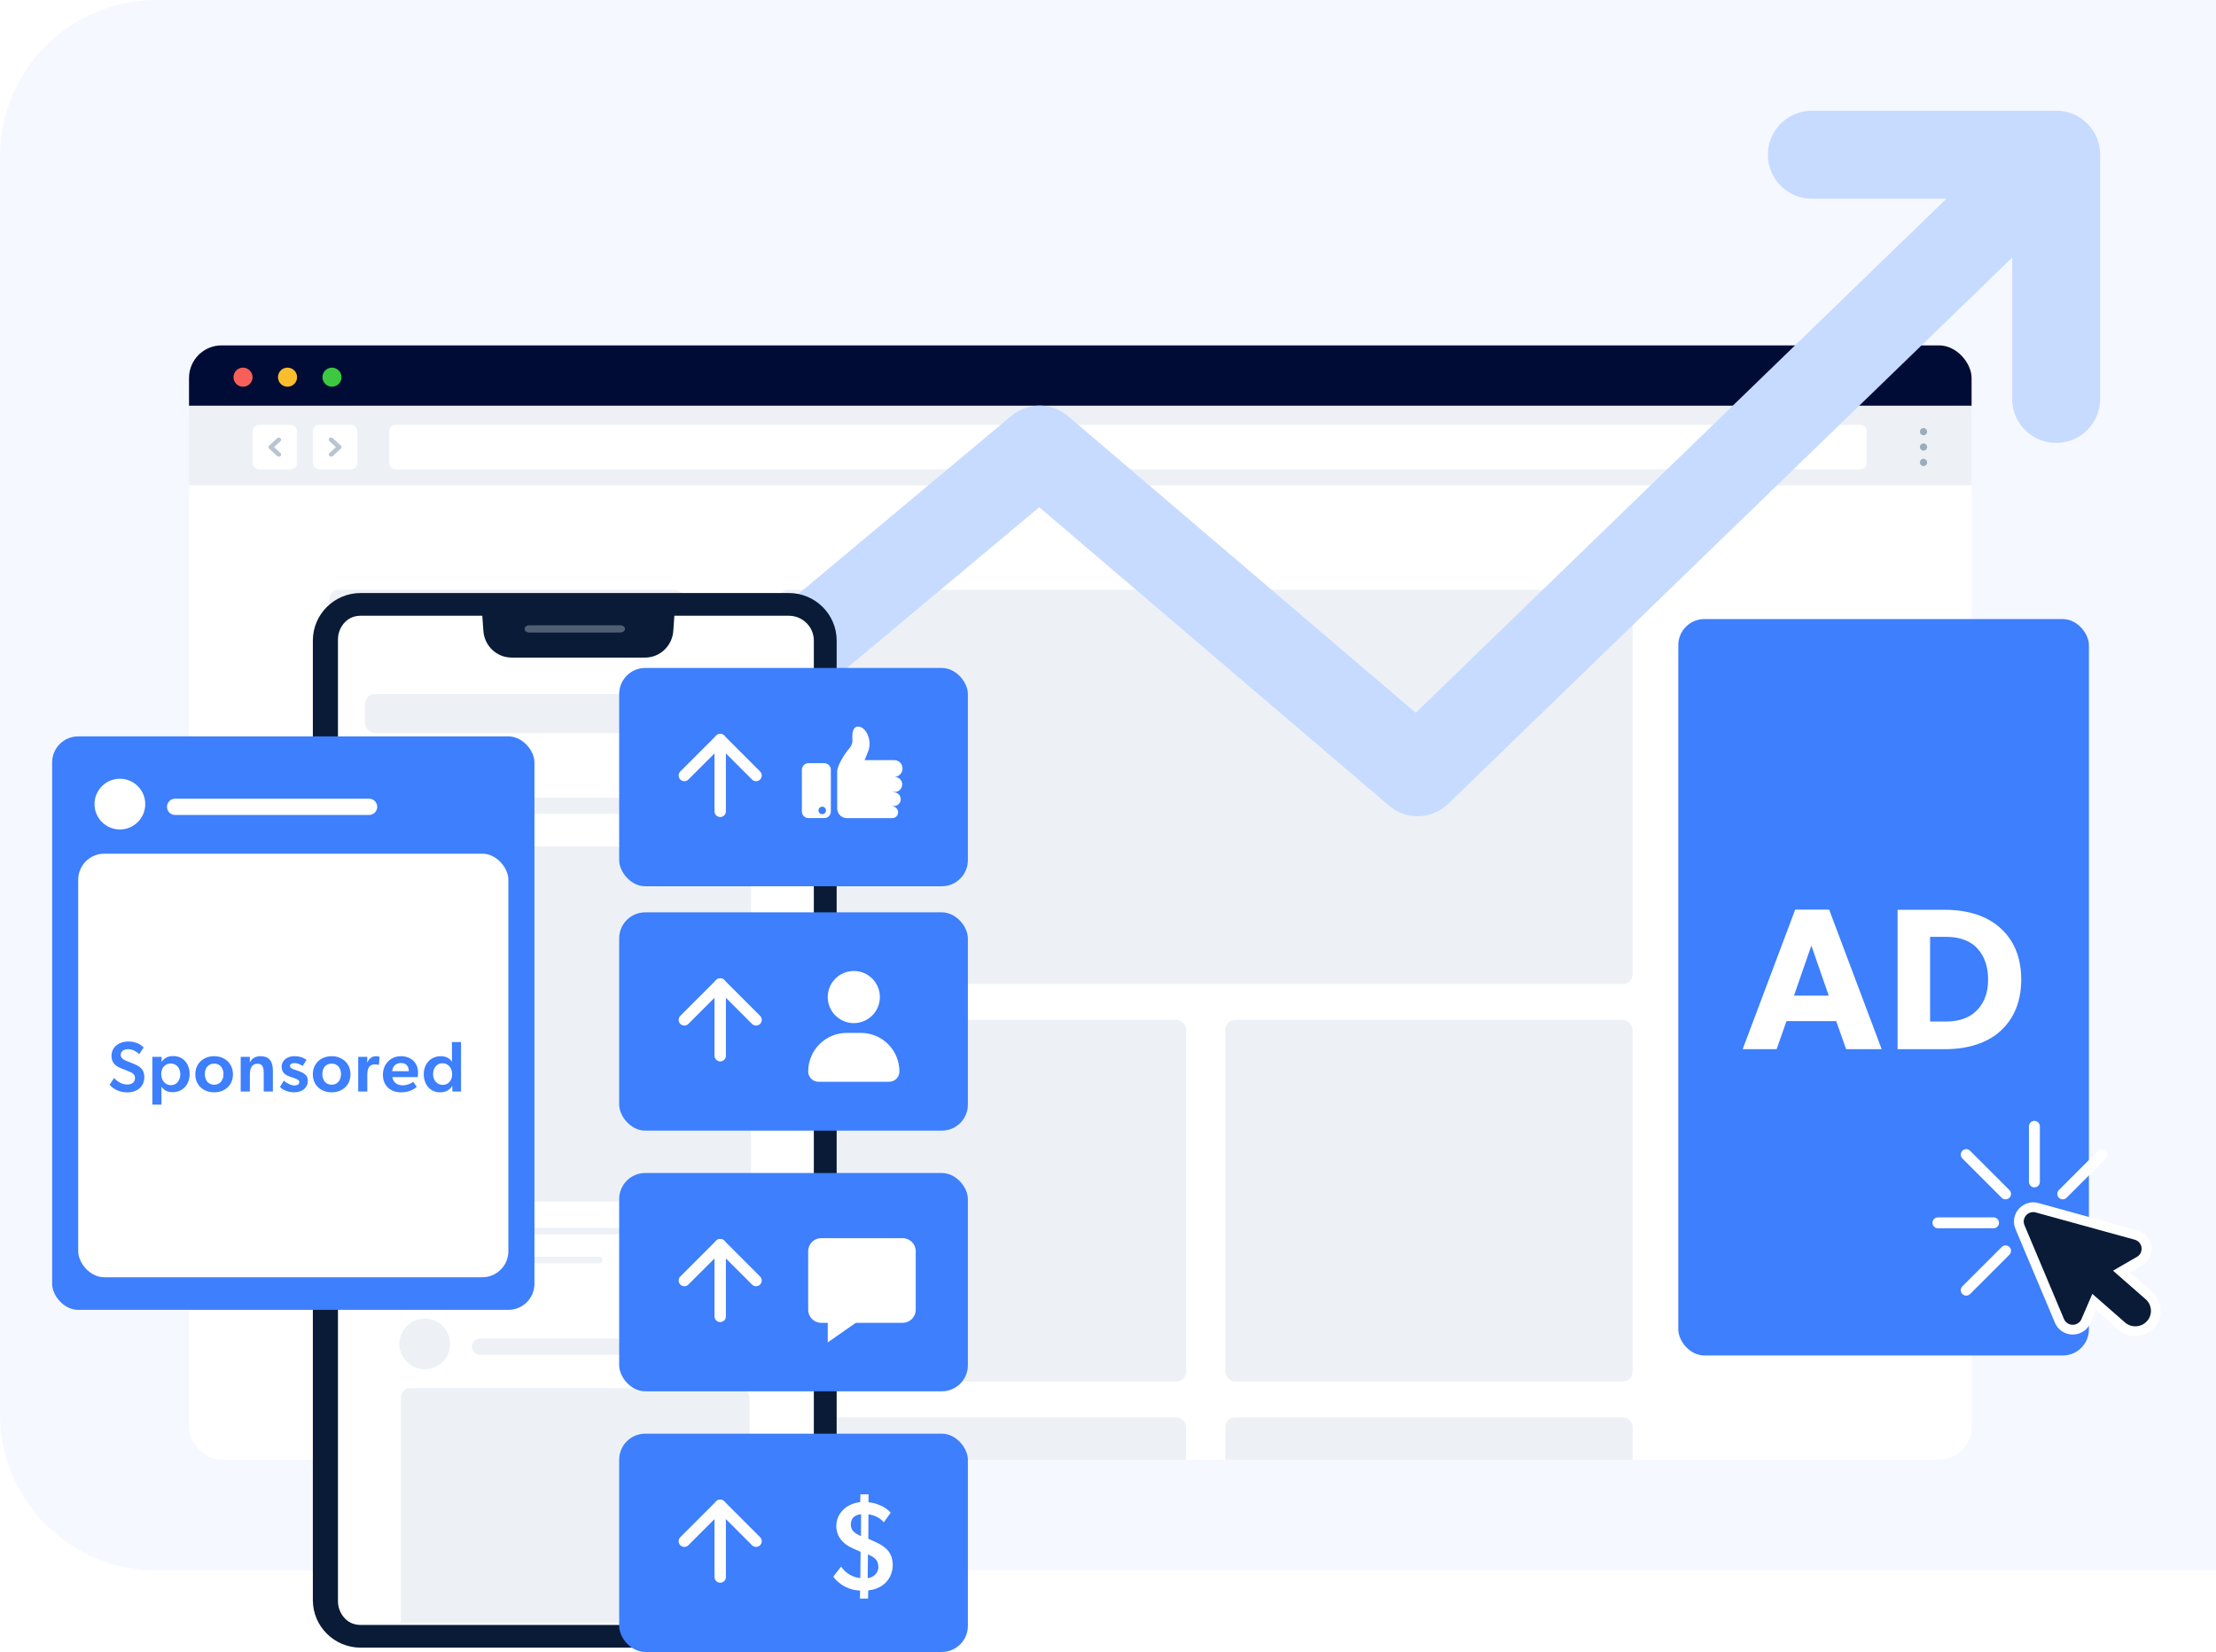 <svg xmlns="http://www.w3.org/2000/svg" width="680" height="507" viewBox="0 0 680 507" fill="none"><path d="M0 48C0 21.49 21.49 0 48 0H727V482H48C21.49 482 0 460.51 0 434V48Z" fill="#F5F8FF"></path><g filter="url(#filter0_dd_15369_35486)"><g clip-path="url(#clip0_15369_35486)"><path d="M595.68 119.538H57.318C54.933 119.538 52.999 121.535 52.999 123.999V457.539C52.999 460.003 54.933 462 57.318 462H595.68C598.065 462 599.999 460.003 599.999 457.539V123.999C599.999 121.535 598.065 119.538 595.68 119.538Z" fill="white"></path><path d="M599.999 101H52.999V119.538H599.999V101Z" fill="#000C36"></path><path d="M72.502 110.75C72.503 111.329 72.333 111.896 72.012 112.378C71.692 112.86 71.235 113.237 70.701 113.459C70.166 113.682 69.578 113.741 69.01 113.629C68.442 113.517 67.92 113.238 67.511 112.829C67.101 112.42 66.822 111.899 66.708 111.331C66.595 110.763 66.652 110.174 66.873 109.639C67.094 109.103 67.469 108.646 67.951 108.324C68.432 108.002 68.998 107.83 69.576 107.83C70.349 107.836 71.089 108.145 71.636 108.691C72.183 109.237 72.494 109.977 72.502 110.75Z" fill="#F66058"></path><path d="M86.154 110.75C86.155 111.33 85.985 111.896 85.664 112.379C85.343 112.861 84.886 113.238 84.352 113.46C83.817 113.682 83.228 113.741 82.66 113.628C82.092 113.516 81.57 113.237 81.16 112.827C80.751 112.417 80.472 111.895 80.36 111.326C80.247 110.758 80.305 110.169 80.528 109.634C80.75 109.099 81.126 108.642 81.608 108.32C82.09 107.999 82.657 107.829 83.236 107.83C83.62 107.828 84 107.902 84.355 108.049C84.71 108.195 85.032 108.41 85.303 108.681C85.575 108.953 85.79 109.275 85.936 109.63C86.082 109.986 86.156 110.366 86.154 110.75Z" fill="#F9BD2E"></path><path d="M99.803 110.75C99.804 111.329 99.634 111.896 99.313 112.378C98.993 112.86 98.536 113.237 98.002 113.459C97.468 113.682 96.879 113.741 96.311 113.629C95.743 113.517 95.222 113.238 94.812 112.829C94.402 112.42 94.123 111.899 94.009 111.331C93.896 110.763 93.953 110.174 94.175 109.639C94.396 109.103 94.771 108.646 95.252 108.324C95.733 108.002 96.299 107.83 96.878 107.83C97.651 107.836 98.39 108.145 98.938 108.691C99.485 109.237 99.796 109.977 99.803 110.75Z" fill="#3CC840"></path><path d="M599.999 119.538H52.999V143.93H599.999V119.538Z" fill="#EDF1F6"></path><path d="M567.824 127.392C567.824 126.287 566.929 125.392 565.824 125.392H116.429C115.324 125.392 114.429 126.287 114.429 127.392V137.051C114.429 138.156 115.324 139.051 116.429 139.051H565.824C566.929 139.051 567.824 138.156 567.824 137.051V127.392Z" fill="white"></path><rect x="91.026" y="125.392" width="13.651" height="13.659" rx="2" fill="white"></rect><path fill-rule="evenodd" clip-rule="evenodd" d="M96.112 129.485C96.391 129.23 96.843 129.23 97.121 129.487L99.594 131.763C99.871 132.019 99.871 132.433 99.593 132.688L97.12 134.956C96.842 135.212 96.39 135.212 96.111 134.956C95.832 134.7 95.832 134.286 96.111 134.03L98.079 132.224L96.11 130.411C95.832 130.155 95.832 129.74 96.112 129.485Z" fill="#B8C4D0"></path><rect x="86.151" y="139.051" width="13.651" height="13.659" rx="2" transform="rotate(-180 86.151 139.051)" fill="white"></rect><path fill-rule="evenodd" clip-rule="evenodd" d="M81.066 134.957C80.787 135.213 80.335 135.212 80.056 134.956L77.584 132.68C77.306 132.424 77.307 132.01 77.585 131.754L80.057 129.486C80.336 129.23 80.788 129.23 81.067 129.486C81.346 129.742 81.346 130.157 81.067 130.412L79.099 132.218L81.068 134.031C81.346 134.287 81.345 134.702 81.066 134.957Z" fill="#B8C4D0"></path><path d="M585.25 128.586C585.03 128.586 584.814 128.52 584.632 128.398C584.449 128.276 584.306 128.102 584.223 127.898C584.139 127.695 584.118 127.472 584.161 127.256C584.205 127.041 584.312 126.843 584.468 126.688C584.624 126.534 584.823 126.429 585.039 126.387C585.256 126.346 585.479 126.369 585.682 126.455C585.885 126.54 586.057 126.684 586.178 126.868C586.299 127.051 586.362 127.267 586.36 127.487C586.358 127.779 586.239 128.059 586.031 128.264C585.823 128.47 585.542 128.586 585.25 128.586Z" fill="#9BACBC"></path><path d="M585.25 133.291C585.03 133.291 584.814 133.225 584.632 133.103C584.449 132.981 584.306 132.807 584.223 132.604C584.139 132.4 584.118 132.177 584.161 131.961C584.205 131.746 584.312 131.548 584.468 131.393C584.624 131.239 584.823 131.134 585.039 131.092C585.256 131.051 585.479 131.074 585.682 131.16C585.885 131.245 586.057 131.389 586.178 131.573C586.299 131.757 586.362 131.972 586.36 132.192C586.358 132.484 586.239 132.764 586.031 132.969C585.823 133.175 585.542 133.291 585.25 133.291Z" fill="#9BACBC"></path><path d="M585.25 138.029C585.03 138.029 584.815 137.964 584.633 137.842C584.45 137.72 584.308 137.547 584.224 137.344C584.14 137.142 584.118 136.919 584.16 136.703C584.203 136.488 584.309 136.29 584.464 136.135C584.62 135.98 584.818 135.875 585.033 135.832C585.248 135.789 585.472 135.811 585.675 135.895C585.878 135.979 586.051 136.121 586.173 136.304C586.295 136.486 586.36 136.7 586.36 136.92C586.36 137.214 586.243 137.496 586.035 137.704C585.827 137.912 585.544 138.029 585.25 138.029Z" fill="#9BACBC"></path><rect x="96" y="176" width="109" height="22" rx="3" fill="#EDF1F6"></rect><rect x="234" y="176" width="262" height="121" rx="3" fill="#EDF1F6"></rect><rect x="234" y="308" width="125" height="111" rx="3" fill="#EDF1F6"></rect><rect x="371" y="308" width="125" height="111" rx="3" fill="#EDF1F6"></rect><rect x="234" y="430" width="125" height="111" rx="3" fill="#EDF1F6"></rect><rect x="371" y="430" width="125" height="111" rx="3" fill="#EDF1F6"></rect><line x1="99" y1="219" x2="183" y2="219" stroke="#D2DCE4" stroke-width="6" stroke-linecap="round"></line><line x1="99" y1="363" x2="163" y2="363" stroke="#D2DCE4" stroke-width="6" stroke-linecap="round"></line><line x1="99" y1="381" x2="154" y2="381" stroke="#D2DCE4" stroke-width="6" stroke-linecap="round"></line><line x1="99" y1="398" x2="179" y2="398" stroke="#D2DCE4" stroke-width="6" stroke-linecap="round"></line><line x1="99" y1="416" x2="163" y2="416" stroke="#D2DCE4" stroke-width="6" stroke-linecap="round"></line><line x1="112" y1="239" x2="169" y2="239" stroke="#D2DCE4" stroke-width="4" stroke-linecap="round"></line><line x1="112" y1="257" x2="193" y2="257" stroke="#9BACBC" stroke-width="4" stroke-linecap="round"></line><line x1="112" y1="274" x2="180" y2="274" stroke="#D2DCE4" stroke-width="4" stroke-linecap="round"></line><line x1="112" y1="292" x2="164" y2="292" stroke="#D2DCE4" stroke-width="4" stroke-linecap="round"></line><line x1="112" y1="309" x2="175" y2="309" stroke="#D2DCE4" stroke-width="4" stroke-linecap="round"></line><line x1="112" y1="327" x2="161" y2="327" stroke="#D2DCE4" stroke-width="4" stroke-linecap="round"></line><line x1="112" y1="344" x2="175" y2="344" stroke="#D2DCE4" stroke-width="4" stroke-linecap="round"></line></g></g><rect x="515" y="190" width="126" height="226" rx="8" fill="#3D7FFC"></rect><path d="M577.408 322L561.288 279.158H550.872L534.752 322H545.168L548.206 313.382H563.458L566.496 322H577.408ZM561.164 305.57H550.5L555.832 290.194L561.164 305.57ZM620.231 300.61C620.231 292.302 616.883 287.342 613.287 284.366C609.753 281.328 604.235 279.22 596.795 279.22H582.287V322H596.795C604.235 322 609.753 319.892 613.287 316.916C616.883 313.878 620.231 308.918 620.231 300.61ZM610.063 300.61C610.063 305.88 608.079 308.732 606.281 310.406C604.483 312.142 601.507 313.506 597.353 313.506H592.269V287.528H597.353C601.507 287.528 604.483 288.892 606.281 290.566C608.079 292.302 610.063 295.34 610.063 300.61Z" fill="white"></path><path d="M81 337L319 138L435 237L627 51" stroke="#C6DBFF" stroke-width="27" stroke-linejoin="round"></path><path d="M556 47.477H630.953V122.43" stroke="#C6DBFF" stroke-width="27" stroke-linecap="round" stroke-linejoin="round"></path><path d="M100.402 198.631C100.402 190.661 106.835 184.201 114.771 184.201H239.063C246.999 184.201 253.432 190.661 253.432 198.631V487.942C253.432 495.911 246.999 502.371 239.063 502.371H114.771C106.835 502.371 100.402 495.911 100.402 487.942V198.631Z" fill="#091B36"></path><path d="M103.706 196.252C103.706 192.029 107.139 188.605 111.372 188.605H242.464C246.698 188.605 250.131 192.029 250.131 196.252V491.422C250.131 495.645 246.698 499.069 242.464 499.069H111.372C107.139 499.069 103.706 495.645 103.706 491.422V196.252Z" fill="white"></path><path fill-rule="evenodd" clip-rule="evenodd" d="M110.685 182H242.051C250.144 182 256.736 188.52 256.736 196.602V491.073C256.736 499.155 250.144 505.675 242.051 505.675H110.685C102.592 505.675 96 499.155 96 491.073V196.602C96 188.52 102.592 182 110.685 182ZM110.685 188.973C106.442 188.973 103.003 192.388 103.003 196.602V491.073C103.003 495.286 106.442 498.702 110.685 498.702H242.051C246.294 498.702 249.733 495.286 249.733 491.073V196.602C249.733 192.388 246.294 188.973 242.051 188.973H110.685Z" fill="#091B36"></path><path d="M97.101 221.602C97.101 220.403 98.087 219.432 99.303 219.432V244.753C98.087 244.753 97.101 243.781 97.101 242.583V221.602Z" fill="#091B36"></path><path d="M255.638 251.389C255.638 252.588 254.653 253.56 253.437 253.56L253.437 228.238C254.653 228.238 255.638 229.21 255.638 230.409L255.638 251.389Z" fill="#091B36"></path><path d="M97.101 251.328C97.101 250.129 98.087 249.157 99.303 249.157V274.479C98.087 274.479 97.101 273.507 97.101 272.308V251.328Z" fill="#091B36"></path><path d="M147.743 185.303H207.194L206.605 193.647C206.28 198.25 202.494 201.817 197.934 201.817H157.003C152.442 201.817 148.657 198.25 148.332 193.647L147.743 185.303Z" fill="#091B36"></path><path opacity="0.3" d="M160.954 193.009C160.954 192.401 161.596 191.908 162.388 191.908H190.346C191.138 191.908 191.78 192.401 191.78 193.009C191.78 193.617 191.138 194.11 190.346 194.11H162.388C161.596 194.11 160.954 193.617 160.954 193.009Z" fill="#FFFEFE"></path><rect x="112" y="232" width="129" height="163" rx="3" fill="white"></rect><rect x="122.561" y="259.804" width="107.879" height="108.991" rx="3" fill="#EDF1F6"></rect><circle cx="130.346" cy="246.458" r="7.785" fill="#EDF1F6"></circle><line x1="147.304" y1="247.294" x2="206.808" y2="247.294" stroke="#EDF1F6" stroke-width="5" stroke-linecap="round"></line><line x1="123.561" y1="377.804" x2="218.318" y2="377.804" stroke="#EDF1F6" stroke-width="2" stroke-linecap="round"></line><line x1="123.561" y1="386.701" x2="183.841" y2="386.701" stroke="#EDF1F6" stroke-width="2" stroke-linecap="round"></line><rect x="112" y="213" width="85" height="12" rx="3" fill="#EDF1F6"></rect><rect x="201" y="213" width="18" height="12" rx="3" fill="#EDF1F6"></rect><rect x="223" y="213" width="18" height="12" rx="3" fill="#EDF1F6"></rect><rect x="112" y="398" width="129" height="100" rx="3" fill="white"></rect><path d="M123 429C123 427.343 124.343 426 126 426H227C228.657 426 230 427.343 230 429V498H123V429Z" fill="#EDF1F6"></path><circle cx="130.346" cy="412.458" r="7.785" fill="#EDF1F6"></circle><line x1="147.304" y1="413.294" x2="206.808" y2="413.294" stroke="#EDF1F6" stroke-width="5" stroke-linecap="round"></line><rect x="190" y="205" width="107" height="67" rx="8" fill="#3D7FFC"></rect><rect x="190" y="280" width="107" height="67" rx="8" fill="#3D7FFC"></rect><rect x="190" y="360" width="107" height="67" rx="8" fill="#3D7FFC"></rect><rect x="190" y="440" width="107" height="67" rx="8" fill="#3D7FFC"></rect><path d="M252.93 234.213H248.089C247.553 234.213 247.039 234.426 246.66 234.805C246.281 235.184 246.069 235.698 246.069 236.233V249.072C246.071 249.606 246.285 250.118 246.664 250.495C247.042 250.872 247.555 251.083 248.089 251.083H252.93C253.466 251.083 253.98 250.87 254.359 250.491C254.738 250.113 254.951 249.599 254.951 249.063V236.233C254.951 235.698 254.738 235.184 254.359 234.805C253.98 234.426 253.466 234.213 252.93 234.213ZM252.303 249.882C252.074 249.882 251.85 249.814 251.66 249.687C251.469 249.559 251.321 249.378 251.233 249.167C251.146 248.955 251.123 248.723 251.167 248.498C251.212 248.273 251.322 248.067 251.484 247.905C251.646 247.743 251.852 247.633 252.077 247.588C252.302 247.544 252.534 247.567 252.746 247.654C252.957 247.742 253.138 247.89 253.265 248.081C253.393 248.271 253.461 248.495 253.461 248.724C253.46 249.031 253.337 249.326 253.119 249.543C252.902 249.76 252.607 249.882 252.3 249.882H252.303Z" fill="white"></path><path d="M273.917 243.073V243.167H274.296C274.712 243.169 275.117 243.293 275.462 243.524C275.807 243.755 276.076 244.082 276.236 244.466C276.395 244.849 276.438 245.271 276.359 245.678C276.279 246.086 276.082 246.461 275.79 246.757C275.393 247.153 274.857 247.378 274.296 247.384H273.917V247.491C274.372 247.524 274.797 247.728 275.107 248.061C275.418 248.395 275.591 248.834 275.591 249.29C275.591 249.746 275.418 250.185 275.107 250.519C274.797 250.853 274.372 251.057 273.917 251.09C273.875 251.094 273.833 251.094 273.791 251.09H259.886C259.095 251.09 258.336 250.777 257.776 250.219C257.216 249.661 256.901 248.903 256.899 248.112V236.754C256.899 234.978 259.196 231.276 260.664 229.629C260.993 229.271 261.244 228.848 261.401 228.388C261.559 227.928 261.62 227.44 261.58 226.956C261.455 225.387 261.558 223.156 263.149 223.009C265.634 222.78 267.673 227.088 266.497 230.325C266.01 231.64 265.612 232.61 265.295 233.281H274.394C275.057 233.286 275.693 233.546 276.17 234.008C276.646 234.469 276.926 235.097 276.952 235.759C276.978 236.422 276.747 237.07 276.308 237.567C275.869 238.064 275.255 238.373 274.594 238.43C275.2 238.446 275.775 238.698 276.198 239.132C276.621 239.567 276.857 240.149 276.857 240.755C276.852 241.369 276.605 241.956 276.17 242.39C275.734 242.823 275.146 243.068 274.532 243.07L273.917 243.073Z" fill="white"></path><path d="M254 412V405H264L254 412Z" fill="white"></path><path d="M248 384C248 381.791 249.791 380 252 380H277C279.209 380 281 381.791 281 384V401.979C281 404.188 279.209 405.979 277 405.979H252C249.791 405.979 248 404.188 248 401.979V384Z" fill="white"></path><circle cx="262" cy="306" r="8" fill="white"></circle><path d="M248 328.842C248 322.302 253.302 317 259.842 317H264.158C270.698 317 276 322.302 276 328.842C276 330.586 274.586 332 272.842 332H251.158C249.414 332 248 330.586 248 328.842Z" fill="white"></path><rect x="16" y="226" width="148" height="176" rx="8" fill="#3D7FFC"></rect><rect x="24" y="262" width="132" height="130" rx="8" fill="white"></rect><path d="M263.92 488.156L263.881 490.613H266.377L266.416 488.117C267.937 487.961 269.809 487.376 271.135 486.284C272.695 485.075 273.943 482.969 273.943 480.395C273.943 476.807 272.149 474.857 268.912 473.375L266.455 472.244L266.494 464.756C268.093 464.951 269.965 465.731 271.213 467.213L273.319 464.249C271.798 462.455 268.912 461.246 266.494 461.051L266.533 458.633H264.037L263.959 461.012C259.903 461.441 256.627 464.288 256.627 468.383C256.627 471.386 258.421 473.063 259.396 473.843C260.215 474.506 261.307 475.052 262.672 475.637L264.076 476.261L263.998 484.295C262.009 484.256 259.357 482.813 258.109 480.785L255.691 483.905C257.641 486.518 260.8 488.078 263.92 488.156ZM264.232 464.717L264.193 471.425L263.764 471.23C262.516 470.645 261.073 469.787 261.073 467.954C261.073 465.848 262.36 464.912 264.232 464.717ZM266.26 484.334L266.338 477.041L267.118 477.431C268.6 478.133 269.536 479.069 269.536 480.98C269.536 482.93 267.781 484.217 266.26 484.334Z" fill="white"></path><path d="M221 249V227" stroke="white" stroke-width="3.5" stroke-linecap="round" stroke-linejoin="round"></path><path d="M210 238L221 227L232 238" stroke="white" stroke-width="3.5" stroke-linecap="round" stroke-linejoin="round"></path><path d="M221 324V302" stroke="white" stroke-width="3.5" stroke-linecap="round" stroke-linejoin="round"></path><path d="M210 313L221 302L232 313" stroke="white" stroke-width="3.5" stroke-linecap="round" stroke-linejoin="round"></path><path d="M221 404V382" stroke="white" stroke-width="3.5" stroke-linecap="round" stroke-linejoin="round"></path><path d="M210 393L221 382L232 393" stroke="white" stroke-width="3.5" stroke-linecap="round" stroke-linejoin="round"></path><path d="M221 484V462" stroke="white" stroke-width="3.5" stroke-linecap="round" stroke-linejoin="round"></path><path d="M210 473L221 462L232 473" stroke="white" stroke-width="3.5" stroke-linecap="round" stroke-linejoin="round"></path><path d="M624.274 364.408C625.202 364.408 625.947 363.663 625.947 362.736V345.673C625.947 344.745 625.202 344 624.274 344C623.346 344 622.601 344.745 622.601 345.673V362.736C622.601 363.656 623.346 364.408 624.274 364.408Z" fill="white"></path><path d="M613.408 375.29C613.408 374.362 612.663 373.617 611.736 373.617H594.673C593.745 373.617 593 374.362 593 375.29C593 376.218 593.745 376.963 594.673 376.963H611.736C612.656 376.963 613.408 376.21 613.408 375.29Z" fill="white"></path><path d="M632.965 368.088C633.391 368.088 633.824 367.928 634.151 367.601L646.218 355.534C646.872 354.88 646.872 353.823 646.218 353.169C645.564 352.515 644.507 352.515 643.853 353.169L631.786 365.236C631.132 365.89 631.132 366.947 631.786 367.601C632.106 367.928 632.539 368.088 632.965 368.088Z" fill="white"></path><path d="M604.534 353.169C603.88 352.515 602.824 352.515 602.17 353.169C601.516 353.823 601.516 354.88 602.17 355.534L614.237 367.601C614.564 367.928 614.99 368.088 615.423 368.088C615.849 368.088 616.282 367.928 616.609 367.601C617.263 366.947 617.263 365.89 616.609 365.236L604.534 353.169Z" fill="white"></path><path d="M614.237 382.721L602.17 394.78C601.516 395.434 601.516 396.491 602.17 397.145C602.497 397.472 602.922 397.632 603.356 397.632C603.782 397.632 604.215 397.472 604.542 397.145L616.609 385.078C617.263 384.424 617.263 383.367 616.609 382.713C615.948 382.067 614.891 382.067 614.237 382.721Z" fill="white"></path><path d="M659.405 397.613L659.402 397.611L658.781 397.068L658.754 397.044L658.736 397.03C658.734 397.028 658.731 397.026 658.728 397.023C658.716 397.013 658.686 396.986 658.647 396.954L650.964 390.23L656.688 386.918L656.741 386.888L656.791 386.853L656.873 386.796L656.897 386.78L656.92 386.762C658.252 385.761 658.906 384.117 658.607 382.474C658.308 380.833 657.122 379.535 655.554 379.049L655.531 379.042L655.508 379.036L625.324 370.727L625.323 370.727L625.203 370.69C623.535 370.189 621.771 370.697 620.617 371.985L620.617 371.985L620.612 371.991C619.47 373.281 619.175 375.083 619.875 376.669L631.987 405.449L631.995 405.467L632.003 405.484C632.684 406.994 634.14 407.99 635.805 408.075C637.462 408.16 639.025 407.33 639.868 405.894L639.878 405.876L639.888 405.858L639.937 405.769L639.971 405.706L640 405.641L642.619 399.58L651.078 406.992L651.079 406.993C652.186 407.962 653.541 408.471 654.906 408.545L654.91 408.545C656.749 408.64 658.628 407.931 659.952 406.45L659.984 406.414L660.016 406.382L660.057 406.333C661.039 405.179 661.525 403.766 661.536 402.358L661.536 402.356C661.547 400.601 660.825 398.859 659.405 397.613Z" fill="#091B36" stroke="white" stroke-width="3"></path><path d="M41.316 326.618L38.786 325.584C37.994 325.254 37.048 324.836 37.048 323.736C37.048 322.614 38.038 321.998 39.292 321.998C40.59 321.998 41.756 322.636 42.724 323.516L44.088 321.47C43.186 320.546 41.624 319.644 39.468 319.644C36.278 319.644 34.21 321.47 34.21 324.11C34.21 325.958 35.31 327.124 36.96 327.784L39.336 328.73C40.634 329.258 41.426 329.654 41.426 330.842C41.426 332.162 40.458 332.844 39.05 332.844C37.62 332.844 36.19 332.14 35.002 330.842L33.638 332.91C34.628 334.054 36.41 335.264 39.006 335.264C42.218 335.264 44.286 333.394 44.286 330.578C44.286 328.686 43.45 327.498 41.316 326.618ZM49.565 325.848L49.609 324.352H46.749V339.026H49.543V335.33C49.543 334.582 49.521 334.098 49.499 333.592L49.543 333.57C50.423 334.626 51.325 335.198 52.953 335.198C56.187 335.198 58.189 332.712 58.189 329.698C58.189 326.53 56.275 324.11 53.151 324.11C51.743 324.11 50.467 324.594 49.609 325.87L49.565 325.848ZM52.359 326.398C54.185 326.398 55.329 327.85 55.329 329.698C55.329 331.48 54.273 333.042 52.447 333.042C50.643 333.042 49.477 331.48 49.477 329.698C49.477 327.696 50.665 326.398 52.359 326.398ZM65.72 335.242C68.976 335.242 71.484 333.086 71.484 329.72C71.484 326.354 68.976 324.154 65.72 324.154C62.442 324.154 59.934 326.354 59.934 329.72C59.934 333.086 62.442 335.242 65.72 335.242ZM68.58 329.654C68.58 331.48 67.524 332.91 65.72 332.91C63.872 332.91 62.86 331.48 62.86 329.654C62.86 327.828 63.872 326.42 65.72 326.42C67.524 326.42 68.58 327.828 68.58 329.654ZM80.922 329.302V335H83.738V328.686C83.738 326.134 82.968 324.154 79.91 324.154C78.37 324.154 77.292 324.836 76.72 325.958H76.654L76.676 324.352H73.86V335H76.676V329.698C76.676 327.916 77.27 326.464 79.008 326.464C80.636 326.464 80.922 327.718 80.922 329.302ZM92.856 327.168L94.066 325.298C93.186 324.66 92.13 324.154 90.238 324.154C88.192 324.154 86.432 325.408 86.432 327.344C86.432 328.906 87.246 329.852 88.83 330.38L90.062 330.798C91.426 331.26 91.844 331.568 91.844 332.118C91.844 332.734 91.36 333.13 90.304 333.13C89.402 333.13 88.324 332.646 87.07 331.678L85.926 333.592C86.784 334.582 88.61 335.242 90.238 335.242C92.856 335.242 94.462 333.746 94.462 331.722C94.462 330.182 93.626 329.346 91.272 328.576L90.524 328.334C89.336 327.96 88.984 327.586 88.984 327.124C88.984 326.618 89.446 326.266 90.37 326.266C91.338 326.266 92.24 326.706 92.856 327.168ZM101.78 335.242C105.036 335.242 107.544 333.086 107.544 329.72C107.544 326.354 105.036 324.154 101.78 324.154C98.502 324.154 95.994 326.354 95.994 329.72C95.994 333.086 98.502 335.242 101.78 335.242ZM104.64 329.654C104.64 331.48 103.584 332.91 101.78 332.91C99.932 332.91 98.92 331.48 98.92 329.654C98.92 327.828 99.932 326.42 101.78 326.42C103.584 326.42 104.64 327.828 104.64 329.654ZM109.92 324.352V335H112.714V329.764C112.714 328.95 112.846 328.224 113.11 327.696C113.506 327.014 114.144 326.662 114.98 326.662C115.354 326.662 115.838 326.706 116.146 326.794H116.278L116.476 324.352C116.476 324.352 116.08 324.154 115.354 324.154C114.21 324.154 113.154 324.924 112.736 326.068H112.67L112.714 324.352H109.92ZM120.402 330.578H128.234C128.234 330.578 128.278 329.698 128.278 329.148C128.278 326.31 126.298 324.154 123.02 324.154C119.984 324.154 117.498 326.442 117.498 329.852C117.498 333.284 119.874 335.242 123.086 335.242C125.682 335.242 127.288 334.142 127.882 333.526L126.782 332.008C126.276 332.448 125 333.086 123.57 333.086C121.964 333.086 120.666 332.272 120.402 330.578ZM122.998 326.244C124.978 326.244 125.418 327.586 125.462 328.752H120.358C120.446 327.41 121.326 326.244 122.998 326.244ZM138.791 333.328L138.813 335H141.475V319.82H138.681V324.022C138.681 324.77 138.681 325.342 138.703 325.826H138.659C137.911 324.682 136.701 324.154 135.271 324.154C132.037 324.154 130.035 326.64 130.035 329.654C130.035 332.822 131.949 335.242 135.073 335.242C136.547 335.242 137.867 334.692 138.725 333.328H138.791ZM135.865 332.954C134.039 332.954 132.895 331.502 132.895 329.654C132.895 327.872 133.951 326.31 135.777 326.31C137.581 326.31 138.747 327.872 138.747 329.654C138.747 331.656 137.559 332.954 135.865 332.954Z" fill="#3D7FFC"></path><circle cx="36.785" cy="246.785" r="7.785" fill="white"></circle><line x1="53.743" y1="247.621" x2="113.248" y2="247.621" stroke="white" stroke-width="5" stroke-linecap="round"></line><defs><filter id="filter0_dd_15369_35486" x="29" y="77" width="605" height="400" filterUnits="userSpaceOnUse" color-interpolation-filters="sRGB"><feFlood flood-opacity="0" result="BackgroundImageFix"></feFlood><feColorMatrix in="SourceAlpha" type="matrix" values="0 0 0 0 0 0 0 0 0 0 0 0 0 0 0 0 0 0 127 0" result="hardAlpha"></feColorMatrix><feOffset dx="5" dy="5"></feOffset><feGaussianBlur stdDeviation="14.5"></feGaussianBlur><feColorMatrix type="matrix" values="0 0 0 0 0 0 0 0 0 0.297 0 0 0 0 0.859 0 0 0 0.14 0"></feColorMatrix><feBlend mode="normal" in2="BackgroundImageFix" result="effect1_dropShadow_15369_35486"></feBlend><feColorMatrix in="SourceAlpha" type="matrix" values="0 0 0 0 0 0 0 0 0 0 0 0 0 0 0 0 0 0 127 0" result="hardAlpha"></feColorMatrix><feOffset></feOffset><feGaussianBlur stdDeviation="3.5"></feGaussianBlur><feComposite in2="hardAlpha" operator="out"></feComposite><feColorMatrix type="matrix" values="0 0 0 0 0.035 0 0 0 0 0.105 0 0 0 0 0.212 0 0 0 0.09 0"></feColorMatrix><feBlend mode="normal" in2="effect1_dropShadow_15369_35486" result="effect2_dropShadow_15369_35486"></feBlend><feBlend mode="normal" in="SourceGraphic" in2="effect2_dropShadow_15369_35486" result="shape"></feBlend></filter><clipPath id="clip0_15369_35486"><rect x="53" y="101" width="547" height="342" rx="10" fill="white"></rect></clipPath></defs></svg>